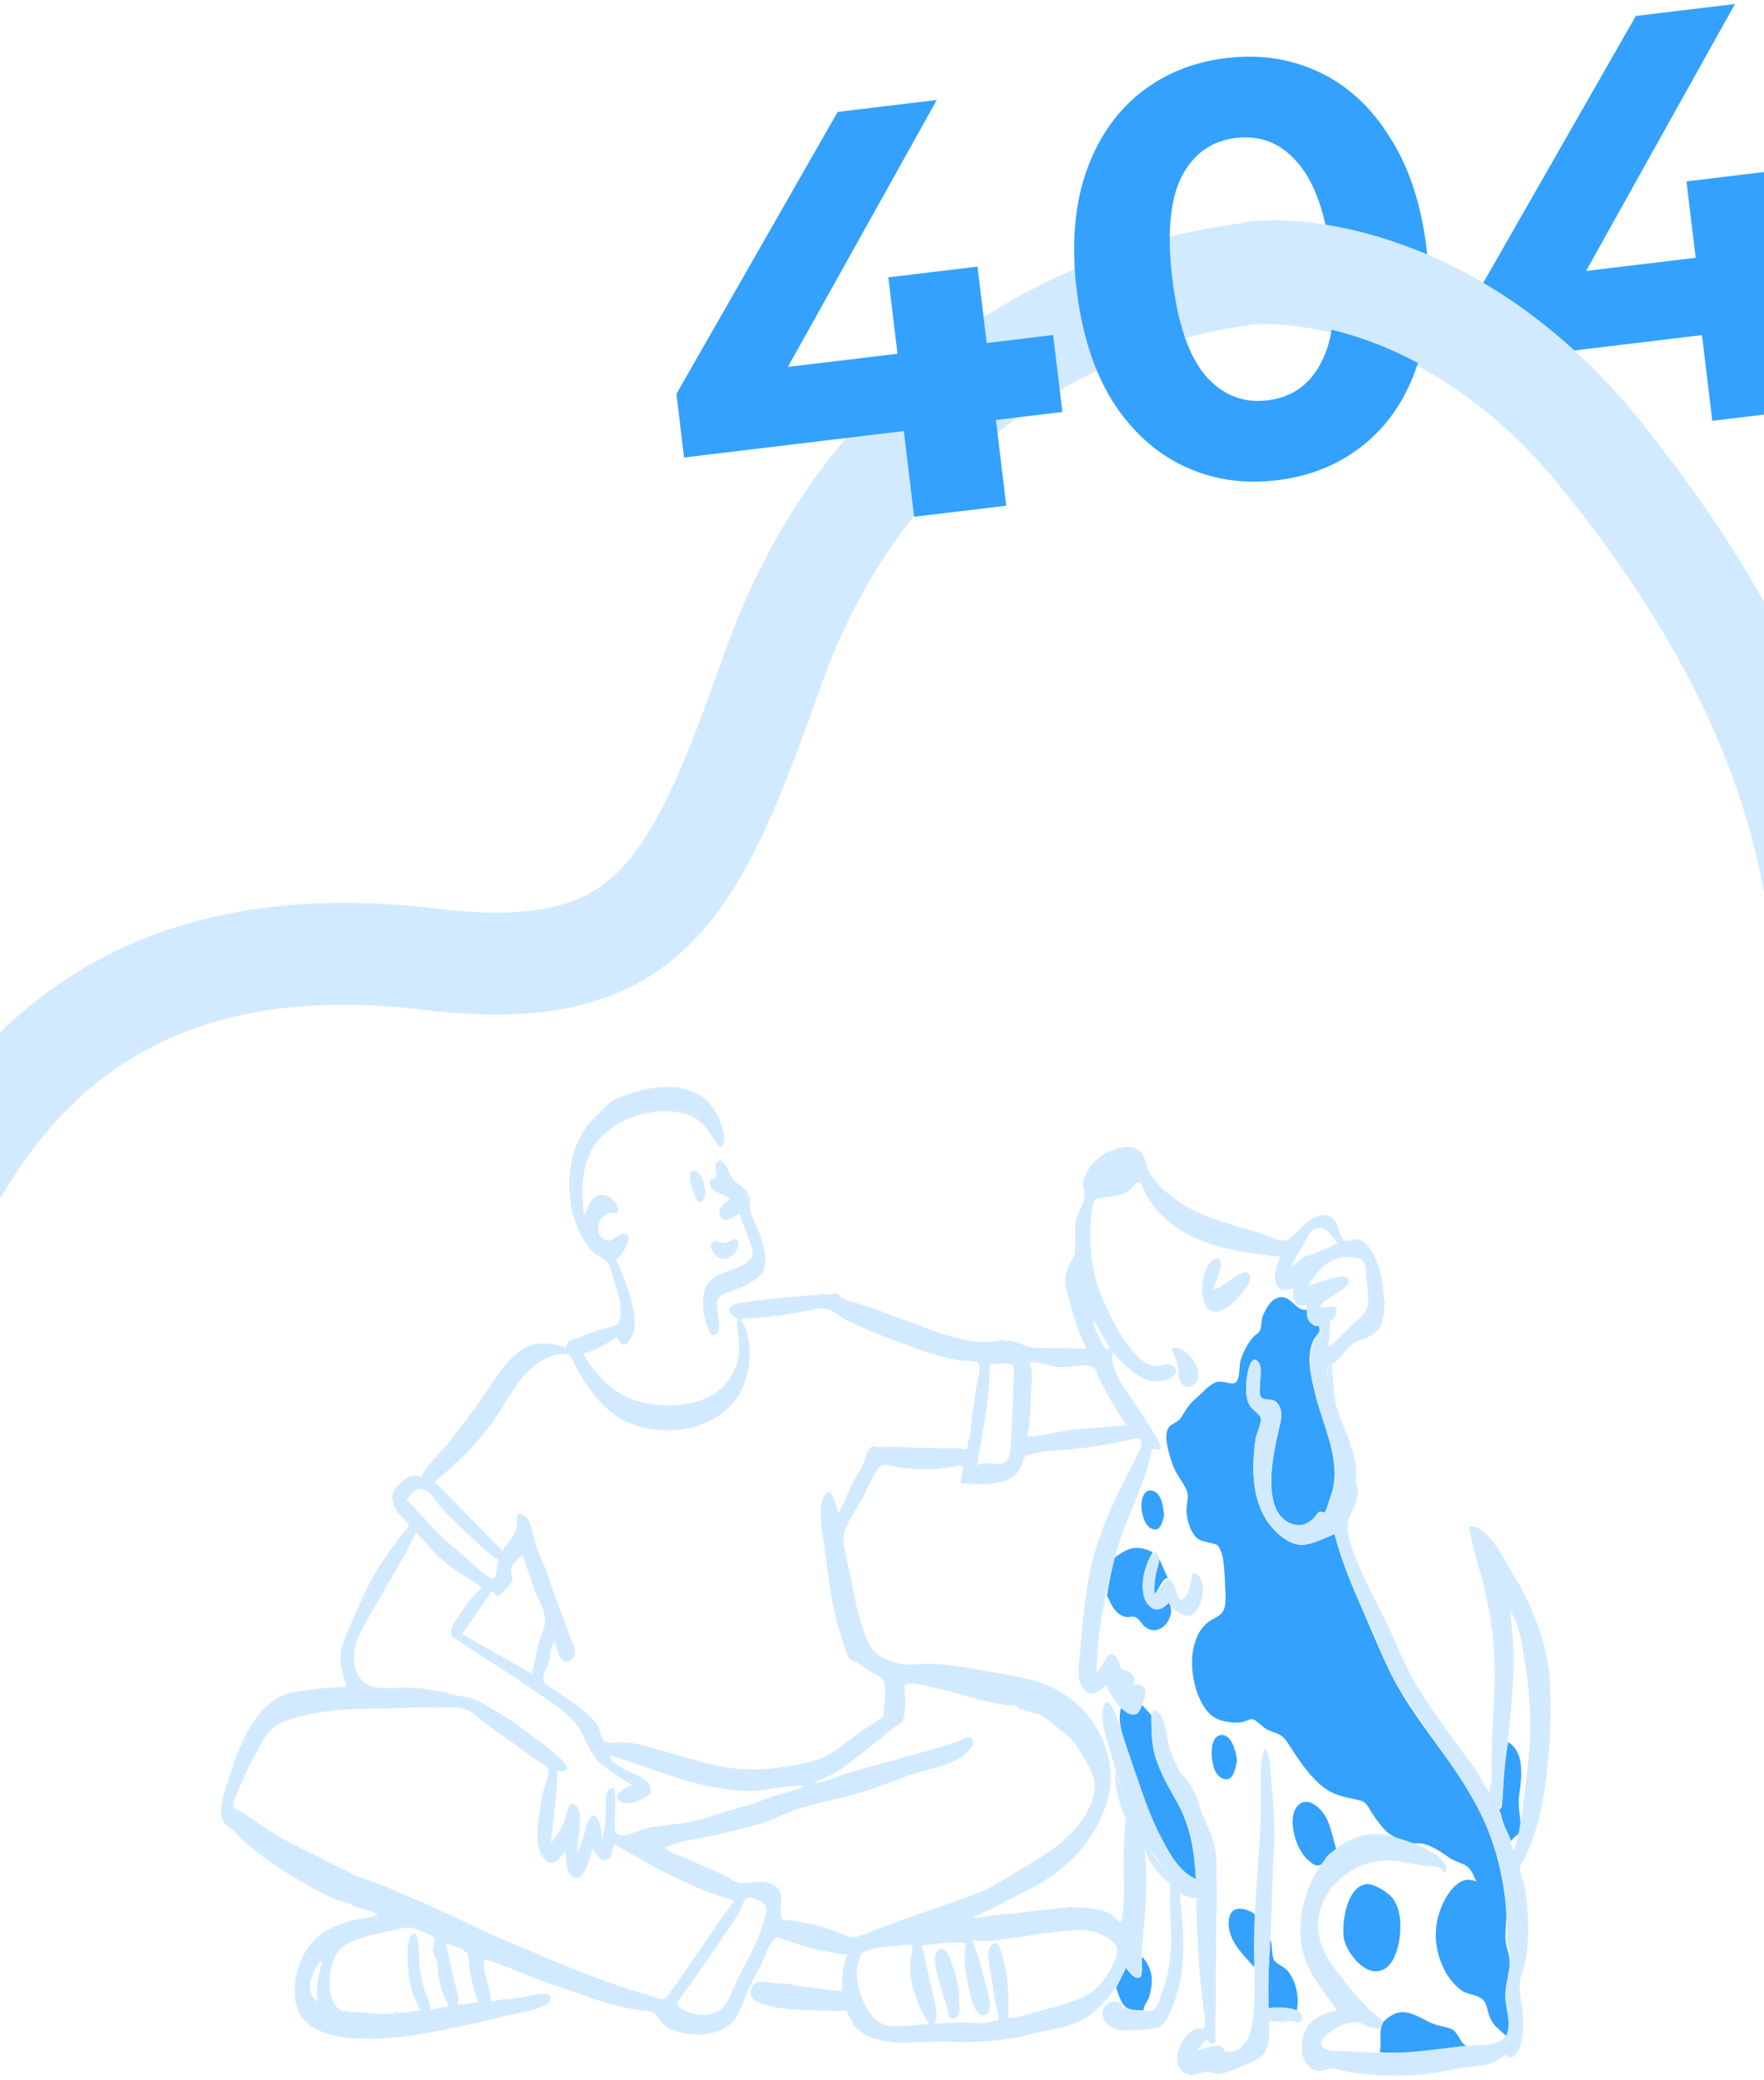 <svg width="375" height="442" viewBox="0 0 375 442" fill="none" xmlns="http://www.w3.org/2000/svg">
<path fill-rule="evenodd" clip-rule="evenodd" d="M277.798 278.313C277.878 279.862 277.993 280.478 279.092 281.477C279.458 281.81 279.757 281.79 279.985 281.775C280.293 281.755 280.473 281.743 280.52 282.622C280.55 283.176 280.199 283.557 279.847 283.94C279.638 284.167 279.428 284.395 279.296 284.66C277.586 288.095 278.671 292.499 279.53 295.986L279.531 295.987C279.56 296.105 279.589 296.223 279.617 296.339C280.051 298.103 280.637 299.905 281.231 301.727C283.053 307.319 284.939 313.108 282.651 318.608C282.553 318.845 282.46 319.171 282.361 319.523C282.151 320.264 281.91 321.119 281.509 321.5C280.73 321.089 280.161 321.269 279.803 322.04C279.587 322.282 279.372 322.524 279.157 322.765C277.794 324.026 276.343 324.494 274.534 323.824C270.886 322.474 270.282 318.237 270.263 314.902C270.242 311.225 271.025 307.375 271.862 303.794C271.895 303.652 271.93 303.509 271.964 303.364C272.355 301.743 272.791 299.934 271.731 298.441C271.069 297.508 270.312 297.461 269.58 297.414C269.104 297.384 268.639 297.354 268.216 297.084C267.649 296.722 267.768 295.219 267.895 293.622C268.024 292.001 268.161 290.282 267.593 289.565C265.625 287.081 264.939 293.159 264.908 294.4C264.874 295.76 264.947 297.346 265.588 298.579C265.819 299.022 266.287 299.441 266.755 299.858C267.308 300.352 267.859 300.844 268.011 301.374C268.183 301.969 267.754 303.182 267.384 304.227C267.186 304.787 267.005 305.299 266.943 305.641C266.669 307.152 266.573 308.695 266.495 310.226C266.229 315.398 267.04 320.842 270.601 324.855C272.161 326.616 274.807 328.614 277.282 328.294C278.904 328.084 280.531 327.38 282.096 326.703C282.639 326.468 283.175 326.236 283.7 326.03C285.071 331.294 287.129 336.392 289.322 341.363C290.015 342.935 290.694 344.521 291.372 346.107L291.372 346.108C292.56 348.884 293.748 351.663 295.023 354.379C297.748 360.19 301.57 365.445 305.378 370.679C307.466 373.549 309.549 376.413 311.445 379.36C316.612 387.391 319.51 396.608 320.205 406.089C320.272 407.002 320.203 408.052 320.133 409.117C320.031 410.668 319.927 412.253 320.237 413.496C320.325 413.849 320.411 414.167 320.491 414.463C320.857 415.81 321.098 416.7 320.835 418.458C320.742 419.086 320.624 419.702 320.508 420.312C320.183 422.014 319.867 423.675 320.085 425.46C320.145 425.95 320.245 426.496 320.35 427.07V427.07C320.705 429.01 321.117 431.268 320.253 432.805C319.84 432.365 319.428 431.997 319.031 431.642C318.134 430.841 317.315 430.11 316.75 428.785C316.495 428.188 316.349 427.623 316.215 427.103C315.913 425.933 315.669 424.988 314.369 424.398C313.77 424.126 313.234 423.977 312.724 423.836L312.724 423.836C311.868 423.599 311.085 423.382 310.198 422.635C308.478 421.187 307.306 419.416 306.459 417.342C305.013 413.803 304.804 409.966 306.026 406.332C307.007 403.418 309.87 397.962 313.885 399.915C313.765 399.668 313.652 399.417 313.541 399.167C313.098 398.175 312.662 397.198 311.754 396.563C311.277 396.229 310.687 396.004 310.079 395.772H310.079C309.424 395.522 308.749 395.265 308.175 394.856C306.939 393.975 305.538 393.035 304.158 392.391C303.736 392.194 303.333 392.074 302.911 391.949L302.903 391.947L302.821 391.922L302.747 391.9L302.697 391.885C302.652 391.872 302.606 391.858 302.561 391.844C302.037 391.682 301.142 391.739 300.748 391.765C300.642 391.772 300.572 391.776 300.555 391.774C298.184 391.415 295.539 390.274 294.091 388.554C293.001 387.259 292.038 386.05 291.206 384.569C290.241 382.851 289.807 382.76 288.248 382.435C288.062 382.396 287.859 382.354 287.638 382.305C284.626 381.642 282.715 381.19 280.306 378.955C277.706 376.543 275.784 373.554 273.881 370.593L273.723 370.348C272.754 368.841 271.885 368.53 270.51 368.04H270.509C270.259 367.951 269.992 367.855 269.704 367.746C269.206 367.556 268.62 367.063 268.036 366.572H268.035C267.347 365.994 266.662 365.418 266.127 365.344C265.97 365.322 265.485 365.501 265.003 365.678C264.611 365.823 264.221 365.967 264.014 366C263.188 366.134 262.471 366.11 261.644 366.023C259.745 365.824 258.067 365.321 256.79 363.836C252.859 359.261 251.66 348.476 257.043 344.584C257.367 344.35 257.732 344.155 258.098 343.96C258.89 343.538 259.688 343.112 260.102 342.27C260.678 341.096 260.558 339.061 260.469 337.551C260.451 337.243 260.434 336.957 260.424 336.704C260.361 335.004 260.281 333.153 260.027 331.477C259.91 330.706 259.823 330.382 259.509 329.611C258.987 328.33 258.774 328.277 257.964 328.078C257.807 328.04 257.627 327.995 257.418 327.936C257.032 327.825 256.691 327.747 256.382 327.677C255.224 327.412 254.52 327.251 253.633 325.878C252.737 324.491 252.318 322.743 252.237 321.102C252.208 320.516 252.291 319.948 252.372 319.391C252.504 318.493 252.63 317.627 252.275 316.771C251.903 315.878 251.391 315.08 250.877 314.277C250.223 313.257 249.564 312.229 249.18 310.987C249.135 310.842 249.084 310.682 249.03 310.511C248.387 308.483 247.223 304.81 248.58 303.219C248.869 302.88 249.257 302.668 249.656 302.45C250.167 302.17 250.698 301.879 251.065 301.298C251.24 301.021 251.4 300.763 251.55 300.52C252.375 299.183 252.925 298.294 254.355 297.092C254.749 296.762 255.137 296.381 255.532 295.994C256.389 295.152 257.275 294.282 258.305 293.843C259.149 293.484 259.966 293.66 260.735 293.825C261.313 293.95 261.865 294.068 262.38 293.949C263.283 293.74 263.399 292.228 263.504 290.863C263.551 290.25 263.595 289.667 263.708 289.244C264.197 287.401 265.248 285.48 266.519 284.042C266.69 283.848 266.878 283.718 267.063 283.589C267.338 283.398 267.607 283.212 267.804 282.83C268.048 282.36 268.107 281.78 268.166 281.198C268.215 280.709 268.265 280.218 268.424 279.788C268.841 278.658 269.853 276.712 270.985 276.093C272.843 275.075 273.97 276.104 275.048 277.087C275.888 277.852 276.697 278.59 277.798 278.313ZM320.593 370.243C324.248 372.337 323.449 378.006 322.965 381.437C322.949 381.556 322.932 381.672 322.917 381.785C322.745 383.015 322.894 384.258 323.04 385.478C323.146 386.36 323.25 387.231 323.231 388.077C323.199 389.488 322.733 389.843 322.203 390.245C321.879 390.492 321.531 390.757 321.244 391.293C321.031 390.737 320.761 390.145 320.484 389.537C319.906 388.271 319.297 386.936 319.112 385.722L318.677 384.586C319.045 384.438 319.241 384.181 319.264 383.815C319.381 383.157 319.408 382.489 319.435 381.819V381.818C319.444 381.602 319.453 381.386 319.465 381.17C319.665 377.503 319.942 373.859 320.593 370.243ZM247.365 322.554V322.554V322.553L247.366 322.551C247.394 322.453 247.422 322.356 247.45 322.262C247.39 320.762 247.052 317.663 245.355 316.948C243.221 316.048 242.592 318.553 242.649 320.227C242.693 321.562 243.258 324.005 244.574 324.748C246.427 325.791 246.924 324.074 247.365 322.554ZM244.757 365.465V365.465C244.796 368.202 244.836 370.909 245.671 373.555C246.654 376.666 248.3 379.665 249.93 382.478C253.099 387.947 253.854 393.104 254.236 399.358C248.277 396.688 245.027 387.566 243.061 381.859C242.784 381.053 242.503 380.247 242.223 379.441L242.222 379.44V379.44C241.451 377.223 240.679 375.004 239.959 372.775C239.821 372.349 239.668 371.904 239.511 371.445V371.444C238.561 368.678 237.439 365.411 238.406 362.702C238.477 362.755 238.547 362.807 238.616 362.857L238.621 362.861C240.634 364.345 241.549 365.02 242.75 362.316C243.225 362.837 243.7 363.358 244.176 363.879L244.741 364.498C244.747 364.82 244.752 365.142 244.757 365.463V365.463V365.464V365.464V365.464V365.465V365.465ZM236.143 334.603C235.819 336.089 235.563 337.578 235.322 339.079C235.396 339.233 235.469 339.39 235.542 339.547H235.543C236.351 341.276 237.231 343.158 239.278 343.624C239.606 343.698 239.914 343.658 240.218 343.619C240.59 343.57 240.956 343.523 241.346 343.684C241.87 343.899 242.25 344.384 242.622 344.861C242.867 345.174 243.109 345.483 243.387 345.71C246.634 348.362 250.266 343.395 248.494 340.607C246.348 342.899 243.934 342.145 243.159 339.029C242.42 336.063 243.505 332.362 245.07 329.856C242.182 328.552 240.416 328.639 237.85 330.393C237.768 330.449 237.694 330.499 237.626 330.544L237.625 330.545C237.313 330.755 237.143 330.869 237.031 331.025C236.895 331.211 236.842 331.457 236.724 331.995V331.996L236.723 331.997C236.708 332.07 236.69 332.149 236.671 332.233C236.6 332.557 236.527 332.882 236.454 333.206V333.206V333.207C236.35 333.672 236.245 334.137 236.143 334.603ZM283.459 393.387L283.459 393.387C283.038 393.7 282.617 394.014 282.248 394.385C282.097 394.537 281.853 394.903 281.607 395.271C281.307 395.721 281.004 396.175 280.863 396.253C279.832 396.823 278.931 396.091 277.924 395.172C275.942 393.361 274.704 389.519 274.797 386.861C274.906 383.758 277.1 381.628 279.882 383.841C282.119 385.62 282.766 388.125 283.421 390.659C283.618 391.42 283.815 392.184 284.056 392.932C283.861 393.087 283.66 393.237 283.459 393.387ZM269.705 426.774C271.948 426.487 273.422 426.836 275.628 427.38C276.282 424.663 275.596 421.129 273.793 418.928C273.391 418.437 272.789 418.056 272.224 417.698C271.606 417.306 271.031 416.942 270.807 416.492C270.525 415.924 270.463 415.096 270.399 414.257C270.342 413.499 270.283 412.731 270.062 412.134C269.69 417.057 269.479 421.85 269.705 426.774ZM237.275 422.424C237.981 421.013 238.689 419.603 239.396 418.192C239.856 418.922 241.207 420.829 242.323 420.219C242.834 419.94 242.784 418.726 242.737 417.609C242.707 416.889 242.679 416.209 242.803 415.846C244.304 417.519 245.048 419.491 244.832 421.728C244.754 422.524 244.511 423.641 244.276 424.406C244.186 424.698 243.973 425.078 243.754 425.469C243.342 426.202 242.91 426.973 243.234 427.267C242.97 427.251 242.697 427.244 242.421 427.237H242.421C241.236 427.207 239.999 427.175 239.181 426.441C238.344 425.689 237.739 423.842 237.362 422.691C237.332 422.597 237.302 422.508 237.275 422.424ZM266.669 412.752C266.829 410.741 266.796 408.8 266.727 406.782C264.34 405.172 261.276 404.858 261.187 408.556C261.103 412.02 263.55 414.689 265.763 417.103L265.764 417.104L265.764 417.105L265.766 417.106C266.051 417.417 266.333 417.724 266.605 418.028C266.826 417.082 266.763 416.006 266.701 414.939C266.657 414.19 266.614 413.445 266.669 412.752ZM262.971 374.291C262.917 374.496 262.866 374.723 262.811 374.963C262.44 376.593 261.944 378.772 259.894 377.965C258.038 377.234 257.59 374.285 257.586 372.641C257.583 371.291 257.805 368.812 259.693 368.731C262.01 368.632 262.838 372.732 262.971 374.291ZM246.303 337.528C246.899 336.473 247.605 335.223 248.272 335.384C247.96 334.688 247.647 333.992 247.334 333.296C247.021 332.6 246.708 331.904 246.395 331.208C246.304 331.668 246.204 332.129 246.104 332.593C245.662 334.638 245.212 336.723 245.467 338.805C245.699 338.597 245.985 338.09 246.303 337.528ZM294.175 429.592C297.492 426.454 299.702 427.598 303.314 429.468C303.489 429.559 303.668 429.651 303.85 429.745C304.746 430.206 305.609 430.408 306.471 430.609C307.144 430.766 307.815 430.924 308.502 431.203C309.286 431.522 309.778 432.347 310.244 433.127C310.702 433.896 311.135 434.622 311.795 434.778C310.179 434.948 308.569 435.168 306.961 435.387H306.96C302.43 436.006 297.913 436.623 293.305 436.118C293.521 435.237 293.496 434.348 293.47 433.465C293.432 432.141 293.395 430.833 294.175 429.592ZM292.649 418.954C296.651 418.747 297.716 412.586 297.688 409.508C297.776 407.275 297.189 404.398 295.471 402.802C294.386 401.793 291.875 400.206 290.369 400.442C286.278 401.084 285.245 408.547 285.642 411.667C286.003 414.514 289.433 419.12 292.649 418.954Z" fill="#33A1FD"/>
<path fill-rule="evenodd" clip-rule="evenodd" d="M232.637 280.69C231.938 281.004 233.272 283.353 233.48 283.784C234.022 284.909 234.683 287.234 235.966 286.594C234.856 284.626 233.747 282.658 232.637 280.69ZM68.449 416.99C67.514 416.575 66.263 420.143 66.096 420.868C65.631 422.888 66.02 424.244 67.637 425.55C66.968 422.664 67.769 419.789 68.449 416.99ZM284.356 264.197C283.193 262.687 281.512 259.884 279.162 261.368C278.234 261.954 277.52 263.834 276.947 264.752C276.049 266.193 275.179 267.581 274.494 269.133C275.656 268.656 276.341 267.617 277.38 267.049C278.09 266.661 278.738 266.624 279.421 266.341C280.933 265.717 283.004 265.105 284.356 264.197ZM94.707 412.967C95.336 415.431 95.918 417.887 96.405 420.382C96.735 422.07 97.841 424.455 97.264 426.107C98.76 425.906 100.256 425.705 101.752 425.504C100.642 422.979 100.058 420.284 99.728 417.556C99.527 415.886 99.785 415.41 98.527 414.481C97.553 413.761 95.838 413.415 94.707 412.967ZM86.433 318.683C89.309 321.562 91.825 324.844 94.881 327.526C96.469 328.92 98.097 330.275 99.728 331.619C101.11 332.759 103.308 335.272 105.106 335.621C105.329 334.703 105.855 333.198 105.714 332.257C106.239 331.714 106.076 331.317 105.225 331.067C104.704 330.666 104.19 330.26 103.68 329.846C101.681 328.177 99.789 326.364 97.894 324.579C96.011 322.805 94.269 320.948 92.634 318.944C91.772 317.888 91.269 316.829 89.856 316.519C88.178 316.151 87.619 317.459 86.433 318.683ZM143.917 425.581C143.836 427.146 147.683 428.104 148.852 428.198C152.011 428.452 154.063 427.066 155.151 424.333C157.414 418.646 161.039 413.635 162.555 407.654C163.004 405.88 163.394 405.072 161.791 404.168C161.134 403.798 159.421 402.97 158.706 403.442C158.026 403.892 157.468 405.914 157.031 406.648C156.336 407.816 155.546 408.926 154.791 410.055C151.262 415.338 147.706 420.483 143.917 425.581ZM98.258 347.255L113.029 355.701C113.645 353.574 113.928 351.357 114.505 349.214C114.916 347.691 115.974 345.539 115.907 344.202C115.807 342.205 114.261 339.555 113.587 337.651C112.747 335.28 111.906 332.908 111.066 330.536C109.929 331.624 108.619 332.384 108.605 333.801C108.597 334.612 109.137 335.117 108.824 336.035C108.604 336.679 107.669 337.534 107.218 338.013C105.899 339.412 105.94 339.482 104.555 338.174C102.456 341.201 100.356 344.228 98.258 347.255ZM114.508 386.856C114.72 384.821 114.991 382.87 115.449 380.873C115.73 379.647 116.919 377.128 116.528 375.972C116.24 375.123 114.533 374.385 113.868 373.923C111.943 372.586 110.064 371.179 108.16 369.815C106.489 368.619 104.794 367.452 103.155 366.212C101.637 365.065 100.491 363.638 98.654 363.146C97.047 362.715 95.007 362.996 93.343 362.941C91.109 362.867 88.84 362.842 86.608 362.951C79.118 363.318 70.727 362.794 63.52 364.883C60.115 365.87 57.919 366.452 56.015 369.678C53.813 373.409 51.932 377.285 50.331 381.316C50.097 381.904 49.568 382.753 49.588 383.396C49.627 384.624 50.066 384.341 51.244 385.041C52.516 385.798 53.763 386.696 54.979 387.548C57.063 389.009 59.651 390.534 61.813 391.673C64.415 393.044 67.036 394.273 69.682 395.653C71.359 396.528 73.095 397.243 74.74 398.204C76.525 399.248 78.525 399.545 80.45 400.36C86.41 402.884 92.179 405.216 98.029 408.096C103.738 410.906 109.513 413.281 115.355 415.76C122.905 418.964 130.38 421.927 138.254 424.143C138.831 424.305 140.043 424.877 140.612 424.851C141.83 424.795 142.105 423.905 142.837 422.903C144.274 420.933 145.658 418.925 147.033 416.911C150.015 412.543 152.93 408.126 156.14 403.919C147.044 401.381 138.609 396.698 130.613 391.892C130.272 392.849 130.001 394.968 128.91 395.288C127.56 395.684 126.58 393.815 125.975 392.955C125.403 394.38 124.423 399.188 122.591 399.083C120.06 398.938 120.507 394.953 120.191 393.372C118.796 395.227 117.178 397.36 115.282 394.508C113.968 392.53 114.114 389.06 114.508 386.856ZM219.905 364.134C218.732 363.768 217.566 363.442 216.419 363.031C216.118 362.391 215.617 362.197 214.917 362.449C214.343 362.5 213.785 362.43 213.243 362.236C210.847 361.826 208.193 361.295 205.903 360.604C203.864 359.988 201.941 359.445 199.869 358.982C198.639 358.708 193.158 357.157 192.348 358.07C192.099 358.351 192.528 361.754 192.468 362.361C192.36 363.44 192.307 365.216 191.624 366.114C191.362 366.458 190.364 366.84 190.003 367.108C188.831 367.98 187.748 369.063 186.582 369.966C184.037 371.939 181.558 373.987 178.961 375.895C177.125 377.243 175.024 377.911 172.985 378.891C174.436 379.15 177.274 377.754 178.739 377.321C180.635 376.76 182.496 376.137 184.436 375.623C188.413 374.57 192.487 373.382 196.529 372.26C199.011 371.572 201.634 370.854 204.04 369.943C205.107 369.538 205.945 368.598 206.651 369.555C207.213 370.319 206.532 371.324 206.1 371.891C203.577 375.193 196.724 375.996 193.056 377.366C188.917 378.912 184.833 380.54 180.571 381.626C175.593 382.894 170.19 383.865 165.552 386.092C161.704 387.94 157.344 388.656 153.253 389.74C149.411 390.759 144.854 390.963 141.223 392.692C142.791 393.93 145.112 394.577 146.941 395.41C149.179 396.429 151.44 397.359 153.654 398.44C154.596 398.9 155.582 399.583 156.535 399.965C157.746 400.451 157.59 400.195 158.84 400.096C160.786 399.943 163.411 399.593 164.991 401.01C166.898 402.719 165.69 404.59 165.97 406.681C166.162 408.114 166.259 407.884 167.851 408.103C169.316 408.304 170.779 408.539 172.224 408.852C174.008 409.239 175.834 409.888 177.571 410.447C180.266 411.314 180.558 412.335 183.367 411.215C191.365 408.027 199.638 405.407 207.687 402.391C211.395 401.001 215.118 398.321 218.608 396.308C223.086 393.725 227.135 390.93 230.166 386.629C231.548 384.669 232.989 381.358 232.699 378.924C232.439 376.748 230.829 374.329 229.791 372.457C228.465 370.068 227.298 369.141 225.27 367.553C223.861 366.45 221.682 364.12 219.905 364.134ZM130.828 382.629C130.952 383.83 130.25 388.783 130.946 389.545C132.135 390.847 135.052 389.327 136.181 388.939C139.848 387.678 144.11 387.954 147.843 386.956C151.465 385.988 155.008 384.733 158.651 383.747C160.605 383.217 162.459 382.388 164.381 381.757C166.521 381.056 168.909 380.671 170.893 379.615C170.647 379.005 162.062 380.473 161.087 380.552C157.698 380.828 154.507 380.305 151.167 379.691C143.799 378.336 136.858 375.122 129.585 373.038C129.926 376.392 139.365 377.06 138.24 380.952C137.926 382.037 133.704 383.81 132.308 383.129C129.471 381.746 132.941 379.799 134.355 379.314C132.203 378.08 130.143 376.741 128.178 375.22C126.074 373.592 125.169 371.308 124.042 368.951C121.685 364.023 116.108 361.156 111.776 358.088C107.092 354.771 102.104 351.951 97.422 348.642C96.587 348.051 96.196 348.322 95.903 347.243C95.589 346.088 96.743 344.62 97.303 343.739C98.775 341.423 100.489 339.23 102.434 337.291C99.926 335.585 97.217 334.176 94.866 332.244C92.482 330.286 90.509 327.895 88.406 325.653C85.047 332.963 80.339 339.743 76.641 346.912C75.181 349.743 74.409 354.026 76.63 356.769C78.967 359.657 83.326 358.533 86.625 358.686C90.107 358.848 93.284 359.242 96.719 360.23C98.272 360.677 99.687 360.545 101.18 361.263C102.932 362.104 104.654 363.185 106.321 364.182C109.598 366.144 112.659 368.599 115.754 370.837C117.023 371.755 123.906 377.197 118.462 376.357C118.462 381.449 117.57 386.664 117.101 391.732C118.392 390.19 119.313 388.624 120.094 386.771C120.559 385.669 120.565 382.857 122.113 383.524C124.442 384.526 122.628 391.893 122.628 393.886C123.205 392.771 123.609 391.57 124.024 390.389C124.339 389.494 124.733 386.955 125.389 386.355C127.588 384.346 127.896 389.826 127.896 390.969C128.608 388.949 128.739 386.793 128.81 384.658C128.838 383.816 128.63 382.506 128.843 381.691C129.197 380.334 129.155 380.422 130.577 379.848C130.661 380.775 130.745 381.702 130.828 382.629ZM198.74 425.603C198.914 427.326 199.581 428.573 198.448 430.123C200.638 429.966 202.793 429.774 204.987 429.83C206.748 429.874 209.381 430.277 211.024 429.523C211.694 429.216 211.921 429.744 212.266 429.157C212.592 428.6 211.825 426.748 211.732 426.289C211.29 424.085 211.074 421.824 210.671 419.607C210.395 418.082 209.584 415.084 210.604 413.644C212.104 411.525 212.765 414.51 213.156 415.836C214.444 420.203 214.369 424.351 214.369 428.838C216.309 428.838 218.857 427.991 220.727 427.48C223.307 426.775 226.062 426.051 228.561 425.13C230.919 424.263 232.995 422.996 234.486 420.958C235.601 419.433 238.073 415.671 237.459 413.985C236.706 411.918 233.116 410.496 231.199 410.269C228.711 409.974 226.162 410.473 223.616 410.683C220.891 410.908 218.248 411.515 215.552 411.807C212.934 412.09 209.42 412.964 206.876 412.309C206.81 413.355 207.685 414.762 207.99 415.827C208.389 417.224 208.746 418.633 209.07 420.049C209.418 421.564 211.567 427.013 209.612 428.102C207.317 429.38 206.222 423.905 205.936 422.571C205.254 419.389 204.669 416.209 205.382 413.01C202.453 412.482 198.92 413.266 195.899 413.474C197.024 417.439 197.75 421.591 198.74 425.603ZM72.567 427.327C73.586 427.78 74.986 427.537 76.093 427.624C77.823 427.76 79.571 428.073 81.313 428.017C83.971 427.932 86.757 427.596 89.418 427.292C87.9 424.555 86.98 421.964 86.79 418.828C86.722 417.701 86.124 410.714 88.203 411.013C89.206 411.157 88.993 417.123 89.188 418.222C89.471 419.817 89.836 421.449 90.28 423.01C90.603 424.143 91.7 425.838 91.418 427.063C92.76 426.845 94.101 426.628 95.442 426.411C94.4 424.331 93.638 422.468 93.247 420.148C93.058 419.029 93.179 417.636 92.813 416.573C92.582 415.903 92.056 415.273 91.986 414.711C91.904 414.062 92.615 412.469 92.352 411.894C92.094 411.327 90.297 410.804 89.667 410.492C87.932 409.632 86.915 409.414 84.97 409.909C81.218 410.862 75.308 411.538 72.51 414.11C69.738 416.658 68.729 425.251 72.567 427.327ZM236.408 303.139C237.447 303.022 238.475 302.95 239.518 302.896C237.993 300.75 236.608 298.507 235.343 296.198C234.724 295.066 234.138 293.917 233.578 292.755C232.935 291.422 232.953 290.552 231.555 290.287C229.62 289.921 227.032 290.653 225.042 290.57C223.504 290.505 220.05 289.058 218.812 289.583C219.941 291.898 219.034 295.5 219.079 297.992C219.123 300.471 218.815 302.867 218.379 305.311C221.018 305.311 224.321 304.4 226.985 303.993C230.086 303.519 233.248 303.494 236.408 303.139ZM194.516 430.372C195.532 430.242 196.499 430.202 197.525 430.202C195.213 426.454 193.467 422.263 193.448 417.797C193.445 417.213 194.148 413.856 193.915 413.577C193.462 413.033 191.583 413.463 191.068 413.514C188.963 413.724 186.622 413.709 184.64 414.467C183.272 414.991 183.257 414.674 182.713 416.284C182.391 417.236 182.16 418.324 182.154 419.325C182.141 421.348 182.786 423.713 183.62 425.534C184.414 427.268 185.669 429.128 187.395 430.059C189.383 431.133 192.184 430.494 194.516 430.372ZM215.536 291.139C215.136 289.646 215.309 289.983 213.979 289.797C213.7 289.759 210.655 289.822 210.48 290C210.279 290.206 210.355 293.246 210.329 293.594C210.239 294.786 210.105 295.976 209.975 297.165C209.448 301.99 208.448 306.662 207.698 311.448C209.551 310.298 212.229 311.866 213.812 310.621C215.063 309.638 214.876 306.49 214.969 305.102C215.281 300.454 215.388 295.794 215.536 291.139ZM282.449 285.503C282.282 285.771 282.115 286.039 281.949 286.306C282.596 286.721 286.384 282.501 287.226 281.747C288.348 280.741 290.123 279.399 290.629 277.929C291.217 276.221 290.639 273.525 290.496 271.758C290.395 270.494 290.611 268.746 289.58 267.863C288.632 267.051 286.296 267.073 285.173 267.246C281.802 267.768 279.775 270.54 278.073 273.181C279.801 272.969 285.891 270.188 286.599 271.692C287.626 273.877 281.23 275.83 280.598 277.747C281.907 278.209 284.795 276.416 283.983 279.4C283.844 279.817 283.602 280.163 283.257 280.437C282.659 280.649 282.518 281.048 282.833 281.634C282.565 282.803 282.62 284.282 282.449 285.503ZM321.244 391.294C321.262 392.002 321.327 392.68 321.906 393.18C323.19 389.113 323.591 385.045 324.123 380.816C324.655 376.585 325.222 372.25 325.306 368.024C325.401 363.287 324.953 358.135 324.187 353.455C323.588 349.797 323.124 345.295 320.943 342.181C322.181 350.25 321.796 357.901 320.961 365.998C320.518 370.298 319.892 374.564 319.605 378.883C319.529 380.023 319.504 381.177 319.405 382.316C319.347 382.987 318.683 384.257 318.677 384.587C318.644 386.415 320.601 389.615 321.244 391.294ZM255.337 385.009C256.367 387.38 257.539 389.714 258.157 392.235C258.809 394.897 258.528 397.376 258.632 400.073C258.806 404.548 258.447 408.996 258.51 413.477C258.563 417.297 258.417 421.02 258.455 424.799C258.479 427.19 258.348 429.571 258.356 431.961C258.356 431.953 258.451 434.105 258.287 434.214C257.549 434.704 256.743 434.008 256.517 433.338L254.33 435.813C255.476 435.525 256.886 434.923 258.064 434.87C258.515 434.704 258.965 434.699 259.412 434.856C259.857 435.125 260.186 435.499 260.4 435.98C263.488 436.637 265.342 433.889 265.896 431.432C267.099 426.1 266.666 420.836 266.578 415.453C266.389 403.759 268.247 392.135 268.072 380.441C268.038 378.177 267.951 375.941 268.291 373.682C268.923 369.486 269.855 373.327 270.004 375.307C270.454 381.258 271.237 387.399 270.806 393.386C270.419 398.781 270.455 404.226 270.186 409.638C269.9 415.389 269.44 421.019 269.705 426.775C271.249 426.577 276.217 426.283 276.735 428.453C277.186 430.345 275.37 429.645 274.427 429.565C272.898 429.435 271.404 429.794 269.733 429.494C269.856 432.04 270.207 435.453 267.932 437.172C266.814 438.017 264.961 438.78 263.653 439.279C262.372 439.768 260.203 440.85 258.868 440.791C257.924 440.749 257.56 440.241 256.524 440.322C254.987 440.443 253.656 441.471 252.026 440.622C248.935 439.011 250.455 434.325 252.406 432.447C252.909 431.963 253.475 431.433 254.15 431.197C254.471 431.085 255.814 431.221 255.968 431.052C256.54 430.432 255.826 426.803 255.75 426.115C255.349 422.502 254.913 418.813 254.748 415.184C254.594 411.772 254.422 408.354 254.304 404.941C254.279 404.198 254.608 402.67 254.297 402.02C253.779 400.941 251.508 400.253 250.523 399.751C251.401 408.352 252.691 417.597 249.512 425.79C248.881 427.416 248.173 429.739 246.573 430.643C245.064 431.497 241.512 431.376 239.705 431.478C237.762 431.586 235.859 431.133 234.788 429.308C233.946 427.872 234.451 426.149 236.181 425.523C237.217 425.148 237.418 425.389 238.326 425.835C238.522 426.155 238.661 426.498 238.74 426.866H239.438C240.383 427.287 244.161 427.759 245.2 427.086C246.404 426.307 246.666 424.201 247.179 422.949C248.132 420.624 248.385 418.736 248.731 416.251C249.273 412.36 248.724 407.849 248.734 403.796C248.737 402.654 248.742 401.512 248.744 400.371C248.746 398.647 248.896 398.657 247.912 397.416C246.43 395.545 244.739 393.634 243.152 391.841C244.012 397.08 243.66 402.596 243.319 407.815C243.127 410.748 242.73 413.734 242.549 416.628C242.494 417.497 243.118 419.894 242.109 420.279C241.084 420.669 239.809 418.85 239.395 418.193C237.137 422.7 234.441 427.047 229.781 429.379C227.385 430.578 224.889 431.119 222.274 431.589C219.852 432.025 217.613 432.82 215.225 433.195C210.281 433.97 205.728 434.08 200.754 433.911C196.061 433.751 191.567 434.618 186.889 433.526C185.063 433.101 183.218 432.319 181.97 430.921C181.289 430.158 180.988 428.958 180.301 428.255C180.146 427.345 179.611 427.064 178.695 427.413C178.12 427.439 177.547 427.42 176.976 427.355C172.284 427.109 167.069 427.384 162.523 426.044C160.797 425.535 158.87 424.697 159.731 422.537C160.484 420.649 162.56 421.223 164.263 421.388C169.209 421.867 174.078 422.741 179.095 423.181C178.934 420.559 179.073 417.885 180.1 415.432C176.62 414.996 173.011 414.337 169.699 413.225C168.677 412.882 167.659 412.525 166.644 412.159C164.972 411.554 165.319 411.397 164.351 412.453C163.134 413.779 162.389 416.545 161.507 418.147C160.515 419.95 159.563 421.732 158.727 423.614C157.935 425.395 157.345 427.781 156.139 429.315C153.487 432.692 147.361 432.984 143.756 431.658C141.99 431.008 141.353 430.906 140.282 429.323C139.11 427.59 138.819 427.488 136.658 427.253C132.758 426.828 129.076 425.849 125.422 424.497C121.561 423.069 117.597 421.955 113.748 420.413C110.144 418.969 106.661 417.517 102.933 416.39C102.49 419.203 104.324 422.374 104.324 425.273C106.493 425.056 108.516 424.866 110.666 424.521C111.433 424.397 116.264 423.314 116.736 423.953C118.701 426.62 109.76 427.874 108.363 428.226C103.885 429.356 99.319 430.406 94.813 431.28C90.213 432.171 85.73 433.059 81.06 433.219C73.16 433.49 62.262 433.034 62.639 422.653C62.787 418.586 64.463 414.172 67.669 411.519C69.664 409.869 72.152 408.961 74.591 408.215C75.492 407.938 80.24 407.293 80.384 406.938C79.046 405.98 76.76 405.73 75.173 404.991C73.66 404.286 72.063 404.024 70.514 403.314C67.419 401.895 64.43 400.16 61.569 398.406C59.293 397.011 56.992 395.47 54.897 393.811C53.232 392.493 51.636 391.226 50.306 389.72C49.609 388.931 48.376 388.233 47.818 387.555C45.859 385.171 47.925 380.427 48.76 377.651C49.978 373.594 51.604 369.278 54.003 365.763C56.208 362.531 58.667 360.354 62.623 359.597C66.275 358.898 69.946 358.677 73.681 358.481C73.053 356.094 72.17 354.409 72.394 351.791C72.606 349.321 73.852 346.868 74.831 344.619C76.65 340.438 78.367 336.346 80.855 332.497C82.222 330.382 83.758 328.374 85.251 326.347C85.492 326.02 86.988 324.525 86.931 324.104C86.874 323.685 85.372 322.411 85.141 322.119C83.596 320.158 82.528 318.046 84.343 315.946C85.288 314.852 88.07 312.642 89.408 314.032C90.856 311.108 93.387 309.113 95.358 306.625C97.816 303.523 100.162 300.373 102.463 297.123C104.753 293.888 106.624 290.412 109.66 287.804C113.043 284.898 116.228 285.149 120.384 286.392C120.621 284.789 120.951 285.002 122.501 284.467C123.675 284.062 124.815 283.581 125.969 283.124C127.195 282.637 128.437 282.361 129.69 281.978C131.361 281.469 131.611 281.635 131.883 279.467C132.211 276.846 131.09 274.075 130.366 271.607C130.01 270.389 129.761 268.873 128.958 268.053C128.232 267.312 126.943 266.975 126.149 266.156C119.301 259.097 119.193 244.025 126.487 237.465C127.905 236.19 129.074 234.474 130.838 233.613C132.776 232.668 135.332 231.903 137.466 231.458C141.864 230.54 146.797 230.831 150.274 233.923C151.989 235.448 153.035 237.872 153.619 240.037C154.178 242.105 154.058 245.601 151.941 242.404C150.606 240.389 149.447 238.333 147.187 237.335C145.168 236.445 142.702 235.964 140.502 236.153C135.317 236.598 131.116 238.12 127.527 241.958C123.559 246.2 123.357 252.974 124.212 258.37C124.966 256.774 125.477 254.247 127.59 253.942C129.351 253.688 132.127 255.937 131.182 257.873C126.893 256.78 125.639 263.265 129.348 263.656C130.47 263.774 131.892 261.775 132.926 262.241C134.86 263.111 132.269 266.109 131.758 267.096C131.486 267.263 131.215 267.43 130.943 267.597C131.211 268.219 131.481 268.839 131.753 269.458C132.084 270.248 132.398 271.039 132.689 271.844C133.396 273.804 134.129 275.825 134.555 277.867C134.987 279.942 135.212 282.367 134.189 284.317C133.064 286.46 132.005 286.197 131.141 284.158C128.879 285.583 126.605 287.103 123.946 287.666C126.734 292.344 130.343 296.365 135.771 297.837C140.37 299.084 146.16 299.038 150.549 296.975C155.104 294.834 157.61 289.83 157.068 284.852C156.892 283.24 155.954 277.64 158.186 281.691C159.41 283.913 159.5 287.516 159.221 289.953C157.886 301.606 146.073 305.966 135.887 303.16C130.661 301.721 126.896 297.869 124.092 293.333C123.438 292.276 122.84 291.185 122.256 290.087C122.022 289.649 121.817 289.037 121.505 288.652C120.284 287.145 121.484 287.985 120.187 287.796C118.181 287.504 115.024 289.041 113.535 290.258C109.493 293.56 107.254 298.843 104.152 303.006C100.849 307.437 96.654 311.38 92.446 314.916C97.206 319.791 101.965 324.666 106.725 329.541C107.708 328.452 109.577 325.965 109.839 324.509C109.992 323.657 109.304 320.849 111.42 322.099C112.849 322.943 113.391 326.554 113.836 328.031C114.525 330.313 115.684 332.461 116.433 334.719C117.823 338.909 119.536 343.062 120.96 347.281C121.539 348.997 123.189 351.126 121.603 352.579C119.192 354.786 118.476 350.44 117.837 348.78C116.948 350.016 117.064 352.02 116.605 353.462C116.326 354.343 115.473 355.713 115.502 356.581C115.55 358.064 116.896 358.506 118.11 359.335C120.368 360.877 122.685 362.383 124.753 364.179C125.616 364.928 126.409 365.686 127.039 366.65C127.589 367.492 127.754 369.389 128.362 369.975C129.157 370.741 132.094 370.207 133.646 370.374C136.236 370.652 138.861 371.574 141.376 372.236C145.827 373.407 150.404 375.093 155.064 375.719C159.641 376.333 163.936 376.028 168.498 375.21C170.99 374.762 173.666 374.228 175.94 373.03C178.559 371.65 180.882 369.442 183.328 367.775C184.423 367.029 185.543 366.323 186.663 365.616C188.159 364.67 187.768 364.875 187.865 363.373C187.978 361.635 188.704 358.315 187.543 356.768C187.058 356.122 185.57 355.65 184.869 355.18C183.851 354.496 182.938 353.702 181.846 353.152C180.655 352.551 180.62 353.027 180.067 351.554C179.564 350.216 179.233 348.815 178.772 347.464C176.662 341.281 176.117 335.002 175.242 328.547C174.836 325.548 173.839 321.468 174.968 318.547C176.538 314.485 177.851 320.166 178.182 321.622C179.681 319.056 180.542 316.201 182.1 313.668C183.009 312.19 183.454 311.435 183.966 309.817C184.173 309.161 184.257 308.617 184.695 308.072C185.622 306.92 185.76 307.577 186.724 307.549C189.758 307.46 192.74 307.538 195.776 307.678C197.454 307.756 199.133 307.797 200.823 307.791C201.646 307.788 202.48 307.747 203.302 307.795C203.746 307.79 204.187 307.823 204.626 307.894C205.532 308.317 205.878 307.952 205.664 306.8C206.453 305.15 206.4 302.517 206.679 300.717C206.96 298.905 207.221 297.089 207.456 295.27C207.581 294.298 208.635 290.629 208.076 289.83C207.522 289.038 204.633 289.216 203.778 289.074C198.095 288.129 192.809 285.788 187.494 283.869C184.877 282.925 182.393 281.649 179.883 280.491C178.577 279.888 177.342 278.645 175.965 278.259C174.227 277.77 171.92 278.551 170.187 278.845C166.887 279.405 163.703 279.895 160.354 280.077C159.171 280.142 156.921 280.474 155.853 279.66C153.709 278.027 156.15 277.072 157.552 276.866C163.751 275.955 169.931 275.431 176.178 275.05C176.471 275.032 177.544 274.814 177.901 274.927C178.714 275.184 178.386 275.482 178.873 275.747C179.776 276.237 180.807 276.599 181.953 276.903C185.224 277.772 188.518 279.229 191.801 280.375C197.707 282.436 204.763 285.722 210.669 285.144C212.127 285.002 213.326 284.82 214.85 284.967C216.635 285.14 217.676 286.056 219.048 286.322C220.885 286.678 223.512 286.411 225.446 286.479C227.29 286.544 229.135 286.63 230.98 286.63C229.36 283.372 228.373 280.314 227.463 276.816C226.966 274.908 226.219 273.175 226.543 271.165C226.696 270.217 227.075 269.326 227.488 268.469C228.112 267.176 228.289 267.447 228.51 266.014C228.815 264.043 228.378 261.965 228.618 259.988C228.863 257.959 230.397 256.151 230.567 254.211C230.658 253.179 230.081 252.337 230.254 251.223C230.408 250.228 230.998 249.184 231.527 248.346C232.761 246.392 234.263 245.285 236.346 244.489C238.022 243.849 240.16 243.263 241.852 244.298C243.579 245.355 243.455 247.482 244.282 249.033C246.061 252.37 250.166 255.351 253.439 257.055C256.445 258.62 259.683 259.609 262.907 260.63C264.868 261.251 266.885 261.694 268.813 262.404C270.201 262.916 272.464 264.155 273.877 263.402C275.109 262.746 276.545 260.743 277.764 259.813C279.191 258.725 281.093 257.663 282.888 258.611C284.684 259.558 284.537 263.05 285.933 263.707C286.42 263.936 287.865 263.266 288.529 263.371C289.6 263.542 290.338 264.205 290.981 265.022C293.38 268.073 294.123 272.913 294.228 276.674C294.28 278.553 294.235 280.89 293.087 282.485C291.749 284.345 289.216 284.391 287.498 285.701C286.124 286.748 285.15 288.46 283.756 289.576C282.897 290.264 282.565 289.736 282.21 290.807C281.978 291.504 282.446 292.865 282.584 293.539C283.438 297.7 285.038 301.538 286.556 305.502C287.271 307.37 287.878 309.238 288.204 311.217C288.418 312.516 288.171 313.652 288.275 314.901C288.348 315.791 288.727 316.559 288.643 317.472C288.467 319.403 287.418 321.11 286.751 322.809C285.99 324.746 287.035 328.101 287.801 330.105C289.637 334.904 292.218 339.753 294.512 344.365C296.765 348.895 298.441 353.719 301.066 358.071C303.616 362.298 306.615 366.436 309.516 370.433C311.13 372.657 312.842 374.772 314.304 377.104C314.624 377.614 316.806 381.843 317.372 381.696C316.678 374.316 317.38 366.641 317.69 359.265C318.078 350.033 316.903 341.67 314.305 332.858C313.698 330.797 313.156 328.689 312.729 326.584C312.43 325.11 311.585 323.898 313.659 324.543C317.091 325.61 320.112 332.09 321.857 334.91C325.766 341.228 329.03 349.652 329.468 357.062C329.898 364.335 329.527 371.294 328.619 378.46C328.17 381.995 327.445 385.936 326.338 389.316C325.768 391.055 325.084 392.857 324.325 394.523C324.005 395.226 323.302 396.021 323.181 396.794C322.988 398.02 323.887 399.674 324.111 400.885C324.846 404.847 325.015 408.952 324.764 412.973C324.63 415.129 324.333 417.058 323.629 419.086C322.732 421.669 323.149 423.643 323.522 426.306C323.922 429.156 324.304 435.635 321.34 437.254C321.131 437.233 320.921 437.211 320.712 437.189C320.182 436.579 319.712 436.615 319.302 437.298C318.535 437.548 317.786 438.192 316.979 438.469C315.106 439.113 313.084 439.152 311.13 439.434C307.306 439.988 303.494 440.965 299.737 441.083C295.288 441.223 290.647 441.048 286.297 440.269C285.398 440.107 284.347 439.681 283.447 439.599C282.227 439.488 281.37 440.3 280.11 440.109C278.158 439.813 276.924 437.747 276.796 436.053C276.389 430.657 279.383 428.183 284.275 427.224C281.114 422.699 277.475 418.986 276.633 413.173C275.805 407.454 277.601 400.836 280.863 396.254C283.993 391.856 289.335 388.915 294.844 390.031C297.401 390.549 309.463 394.11 307.132 398.15C306.614 396.302 303.434 396.66 301.898 396.393C299.349 395.95 296.801 395.282 294.214 395.42C289.128 395.69 284.212 398.699 281.749 403.253C278.91 408.504 280.205 413.744 283.624 418.227C286.749 422.327 289.972 426.633 294.175 429.593C293.362 430.885 293.656 431.29 292.042 431.059C290.934 430.9 289.897 430.036 288.777 429.821C286.455 429.375 282.799 431.278 281.364 433.181C280.516 434.305 280.548 434.861 282.111 435.553C283.265 436.064 285.081 435.8 286.32 435.911C289.403 436.186 292.545 436.278 295.637 436.267C300.99 436.248 305.968 435.389 311.266 434.833C313.613 434.586 316.069 434.871 318.366 434.007C321.478 432.836 320.715 429.4 320.312 426.615C319.913 423.858 320.319 421.719 320.753 418.988C320.94 417.801 321.291 416.432 321.043 415.238C320.748 413.82 320.219 413.192 320.287 411.61C320.527 405.979 319.82 400.05 318.328 394.616C315.087 382.814 307.173 373.499 300.573 363.467C298.708 360.634 296.749 357.949 295.264 354.881C293.859 351.974 292.89 348.899 291.494 345.984C288.417 339.559 285.498 332.941 283.7 326.03C281.662 326.832 279.467 328.012 277.282 328.295C274.807 328.615 272.161 326.616 270.6 324.856C267.04 320.843 266.228 315.399 266.495 310.227C266.573 308.696 266.668 307.153 266.943 305.642C267.121 304.662 268.274 302.289 268.011 301.375C267.73 300.397 266.091 299.548 265.588 298.579C264.947 297.347 264.873 295.76 264.907 294.401C264.939 293.159 265.624 287.082 267.592 289.566C268.72 290.989 267.072 296.355 268.216 297.085C269.245 297.742 270.663 296.939 271.73 298.441C272.883 300.065 272.266 302.066 271.862 303.794C271.026 307.37 270.242 311.23 270.263 314.902C270.282 318.246 270.88 322.473 274.533 323.825C276.379 324.508 277.78 324.038 279.157 322.766C279.472 322.403 279.794 322.046 280.122 321.694C280.423 321.176 280.886 321.112 281.509 321.501C281.97 321.135 282.653 318.604 282.884 318.038C285.714 311.104 281.252 303.143 279.617 296.339C278.617 292.178 277.744 288.004 279.769 283.988C280.097 283.338 281 282.773 280.458 281.84C280.316 281.594 278.952 281.479 278.63 281.194C277.578 280.266 277.797 278.536 277.797 277.297C275.365 278.047 274.665 276.155 274.981 273.836C273.167 274.123 271.907 274.678 271.235 272.579C270.64 270.718 271.539 268.82 272.136 267.085C263.742 266.186 254.677 265.033 247.988 259.241C246.339 257.813 244.968 256.016 243.825 254.153C243.618 253.817 242.646 251.446 242.323 251.322C241.365 250.955 240.561 252.829 239.71 253.293C238.953 253.705 237.877 253.933 237.036 254.184C236.245 254.421 233.456 254.468 232.961 254.879C231.724 255.906 231.822 261.845 231.812 263.224C231.778 267.971 232.838 272.702 234.798 277.025C236.644 281.095 239.468 286.694 243.16 289.358C244.093 290.031 244.933 290.38 246.115 290.325C246.959 290.285 247.797 289.694 248.676 290.001C250.901 290.78 250.105 292.327 248.395 293.058C243.505 295.15 239.383 290.552 236.556 287.34C235.728 291.151 239.567 295.661 241.599 298.77C242.893 300.752 244.173 302.735 245.405 304.757C246.299 306.226 248.057 308.938 244.935 307.803C243.429 315.708 239.295 322.621 237.184 330.303C235.017 338.189 233.128 347.193 233.128 355.405C234.778 354.256 235.61 349.021 237.829 353.028C238.069 353.461 237.994 354.179 238.311 354.557C238.749 355.081 239.275 354.936 239.946 355.309C241.009 355.901 241.695 357.081 240.745 358.104C241.969 357.819 243.252 357.964 243.516 359.412C243.664 360.225 242.473 363.99 241.585 364.298C238.878 365.235 235.876 359.83 235.143 358.111C233.452 359.808 231.503 361.114 229.944 358.368C228.783 356.322 229.457 353.227 229.62 351C229.951 346.513 230.382 342.136 231.029 337.692C232.243 329.36 235.324 321.949 239.109 314.449C240.151 312.385 241.305 310.271 242.236 308.159C243.639 304.972 241.443 305.724 239.296 306.187C235.091 307.094 230.687 307.798 226.437 308.119C224.219 308.286 221.378 308.386 219.247 309.027C217.748 309.478 218.005 309.167 217.403 310.772C217.134 311.49 216.83 312.254 216.355 312.869C213.933 316.007 207.661 315.482 204.197 315.248C204.407 313.925 204.615 312.601 204.832 311.279C202.166 311.905 198.998 312.342 196.252 312.31C194.774 312.293 193.201 312.067 191.726 311.945C190.639 311.854 188.577 311.083 187.554 311.383C186.367 311.731 184.573 316.021 183.895 317.404C182.621 320.002 180.344 322.889 179.54 325.624C178.828 328.049 180.282 332.233 180.739 334.647C181.399 338.136 182.001 341.632 183.107 345.015C183.909 347.469 184.834 350.85 187.297 352.074C189.751 353.293 191.514 353.979 194.17 353.731C198.847 353.294 203.823 354.012 208.441 354.921C213.196 355.857 217.55 356.279 222.065 357.947C232.306 361.732 238.827 373.392 234.966 384.074C232.745 390.217 229.087 394.783 223.72 398.584C220.985 400.521 217.754 402.092 214.756 403.584C213.38 404.27 212.026 405.101 210.623 405.71C209.598 406.155 207.836 407.179 206.722 407.291C207.959 407.879 209.053 407.329 210.339 407.146C212.159 406.887 214.017 406.832 215.844 406.606C218.687 406.254 221.488 405.988 224.332 405.636C226.76 405.334 229.499 405.227 231.912 405.574C233.077 405.742 234.831 406.073 235.869 406.634C236.685 407.076 237.434 408.093 238.311 408.597C239.277 404.632 238.825 399.745 238.87 395.671C238.907 392.345 239.056 389.092 239.369 385.782C239.719 382.08 237.454 377.869 236.618 374.243C235.835 370.849 233.75 366.548 234.518 363.005C235.485 358.54 238.019 366.562 238.367 367.709C239.457 371.298 240.723 374.801 241.932 378.347C243.369 382.565 244.817 386.653 246.911 390.606C248.653 393.896 250.655 397.754 254.236 399.359C253.941 394.521 253.612 390.042 251.601 385.582C249.694 381.353 246.786 377.591 245.515 373.059C244.883 370.807 244.79 368.504 244.759 366.178C244.738 364.613 244.81 362.509 246.488 364.197C247.819 365.535 248.078 369.803 248.66 371.604C248.941 372.471 249.33 373.267 249.64 374.11C249.779 374.49 250.719 376.34 250.719 376.589C251.689 379.513 253.831 382.318 255.337 385.009Z" fill="#D2EAFF"/>
<path fill-rule="evenodd" clip-rule="evenodd" d="M152.552 278.396C152.644 279.529 153.301 282.465 152.46 283.361C151.345 284.551 150.816 283.021 150.334 281.815C149.326 279.294 148.825 274.413 150.817 272.313C152.896 270.12 157.005 270.061 159.224 267.876C160.115 266.999 160.03 267.182 159.952 265.81C159.908 265.035 159.407 264.006 159.165 263.31C158.535 261.501 157.845 259.714 157.186 257.915C156.035 258.44 154.379 260.058 153.245 258.702C152.198 257.448 153.941 255.393 155.155 255.026C154.521 253.64 151.535 253.897 150.966 251.861C150.471 250.092 151.892 250.795 152.202 250.098C152.568 249.278 151.819 248.169 152.204 247.414C153.542 244.79 155.023 249.614 155.689 250.475C156.928 252.076 159.086 252.426 159.276 254.848C159.394 256.34 159.281 257.033 159.896 258.498C160.461 259.846 161.134 261.139 161.608 262.526C162.322 264.617 163.424 268.421 162.028 270.445C160.851 272.153 157.992 273.454 156.133 274.184C155.202 274.55 153.912 274.772 153.159 275.484C152.176 276.413 152.482 276.983 152.552 278.396Z" fill="#D2EAFF"/>
<path fill-rule="evenodd" clip-rule="evenodd" d="M249.13 341.609C248.918 341.275 248.706 340.941 248.494 340.607C247.023 342.178 245.394 342.824 243.907 340.828C242.376 338.773 242.951 335.692 243.546 333.448C243.853 332.293 245.402 327.74 246.395 331.209C246.613 331.974 245.881 333.679 245.749 334.428C245.488 335.898 245.283 337.309 245.466 338.806C247.191 337.262 248.035 333.349 249.786 337.412C250.42 338.886 250.49 341.313 252.18 339.074C253.082 337.879 253.14 335.673 253.562 334.264C256.442 334.953 255.917 339.212 254.956 341.288C253.425 344.592 251.342 343.528 249.13 341.609Z" fill="#D2EAFF"/>
<path fill-rule="evenodd" clip-rule="evenodd" d="M259.215 267.484C260.24 269.193 258.302 272.317 257.95 274.072C259.667 273.873 263.914 269.733 265.109 270.416C267.597 271.836 262.341 276.79 261.331 277.516C253.259 283.318 254.715 266.536 259.215 267.484Z" fill="#D2EAFF"/>
<path fill-rule="evenodd" clip-rule="evenodd" d="M249.093 286.511C252.109 285.672 256.175 291.084 254.219 293.764C252.816 295.687 251.082 294.587 250.642 292.895C250.418 292.032 250.617 290.992 250.324 290.029C249.963 288.844 249.48 287.689 249.093 286.511Z" fill="#D2EAFF"/>
<path fill-rule="evenodd" clip-rule="evenodd" d="M156.342 263.182C158.635 265.109 153.949 269.808 151.6 266.129C150.954 265.117 150.836 264.193 151.794 263.819C152.278 263.631 153.419 264.248 154.102 264.139C154.85 264.019 155.663 263.493 156.342 263.182Z" fill="#D2EAFF"/>
<path fill-rule="evenodd" clip-rule="evenodd" d="M148.461 255.474C147.572 254.364 145.071 247.536 148.17 249.057C149.726 249.82 151.012 255.658 148.461 255.474Z" fill="#D2EAFF"/>
<path fill-rule="evenodd" clip-rule="evenodd" d="M250.786 402.336C250.698 401.475 250.61 400.613 250.522 399.751C251.667 400.335 253.963 400.911 254.361 402.217C255.109 404.671 251.635 402.708 250.786 402.336Z" fill="#D2EAFF"/>
<path fill-rule="evenodd" clip-rule="evenodd" d="M284.004 298.399C283.322 297.478 281.202 289.798 283.041 289.974C283.363 292.76 283.43 295.653 284.004 298.399Z" fill="#D2EAFF"/>
<path fill-rule="evenodd" clip-rule="evenodd" d="M255.337 385.009C253.831 382.318 251.688 379.513 250.719 376.588C252.991 378.427 254.766 382.185 255.337 385.009Z" fill="#D2EAFF"/>
<path fill-rule="evenodd" clip-rule="evenodd" d="M317.097 378.771C317.189 379.746 317.28 380.721 317.372 381.696C316.008 382.048 317.013 379.092 317.097 378.771Z" fill="#D2EAFF"/>
<path fill-rule="evenodd" clip-rule="evenodd" d="M250.722 376.593C250.076 375.89 249.8 375.025 249.64 374.11C250 374.937 250.361 375.765 250.722 376.593Z" fill="#D2EAFF"/>
<path fill-rule="evenodd" clip-rule="evenodd" d="M258.533 420.747C258.557 419.879 258.581 419.011 258.605 418.146C258.581 419.014 258.557 419.88 258.533 420.747Z" fill="#D2EAFF"/>
<path fill-rule="evenodd" clip-rule="evenodd" d="M156.507 279.935C157.085 280.006 157.663 280.078 158.241 280.15C157.784 280.364 156.71 280.648 156.507 279.935Z" fill="#D2EAFF"/>
<path fill-rule="evenodd" clip-rule="evenodd" d="M271.744 429.855C272.346 429.764 272.949 429.558 273.54 429.89C272.94 429.879 272.342 429.867 271.744 429.855Z" fill="#D2EAFF"/>
<path fill-rule="evenodd" clip-rule="evenodd" d="M254.563 410.25C254.572 410.893 254.58 411.535 254.587 412.176C254.578 411.533 254.571 410.891 254.563 410.25Z" fill="#D2EAFF"/>
<path fill-rule="evenodd" clip-rule="evenodd" d="M266.987 400.248C266.949 400.934 266.911 401.619 266.874 402.303C266.911 401.617 266.949 400.933 266.987 400.248Z" fill="#D2EAFF"/>
<path fill-rule="evenodd" clip-rule="evenodd" d="M258.808 402.931C258.775 402.335 258.742 401.739 258.71 401.144C258.743 401.74 258.775 402.336 258.808 402.931Z" fill="#D2EAFF"/>
<path fill-rule="evenodd" clip-rule="evenodd" d="M276.674 408.192C276.642 408.723 276.61 409.255 276.578 409.785C276.61 409.253 276.642 408.723 276.674 408.192Z" fill="#D2EAFF"/>
<path fill-rule="evenodd" clip-rule="evenodd" d="M168.721 421.612C168.136 421.907 167.552 421.936 166.969 421.608C167.553 421.61 168.137 421.611 168.721 421.612Z" fill="#D2EAFF"/>
<path fill-rule="evenodd" clip-rule="evenodd" d="M228.586 261.102C228.595 261.627 228.603 262.152 228.611 262.675C228.602 262.149 228.594 261.626 228.586 261.102Z" fill="#D2EAFF"/>
<path fill-rule="evenodd" clip-rule="evenodd" d="M170.504 275.431C169.905 275.476 169.306 275.521 168.708 275.567C169.306 275.521 169.906 275.476 170.504 275.431Z" fill="#D2EAFF"/>
<path fill-rule="evenodd" clip-rule="evenodd" d="M294.232 277.452C294.229 276.933 294.226 276.415 294.224 275.897C294.499 276.415 294.504 276.933 294.232 277.452Z" fill="#D2EAFF"/>
<path fill-rule="evenodd" clip-rule="evenodd" d="M152.552 278.396C152.525 277.845 152.498 277.295 152.471 276.745C152.498 277.296 152.525 277.846 152.552 278.396Z" fill="#D2EAFF"/>
<path fill-rule="evenodd" clip-rule="evenodd" d="M299.737 441.083C300.141 441.086 300.546 441.089 300.947 441.091C300.541 441.089 300.139 441.086 299.737 441.083Z" fill="#D2EAFF"/>
<path fill-rule="evenodd" clip-rule="evenodd" d="M140.51 231.093C139.978 231.138 139.446 231.184 138.914 231.229C139.446 231.184 139.978 231.138 140.51 231.093Z" fill="#D2EAFF"/>
<path fill-rule="evenodd" clip-rule="evenodd" d="M246.114 290.324C245.594 290.272 245.074 290.22 244.554 290.168C245.074 290.22 245.595 290.272 246.114 290.324Z" fill="#D2EAFF"/>
<path fill-rule="evenodd" clip-rule="evenodd" d="M269.76 433.325C269.792 432.896 269.824 432.467 269.856 432.04C269.824 432.469 269.792 432.897 269.76 433.325Z" fill="#D2EAFF"/>
<path fill-rule="evenodd" clip-rule="evenodd" d="M213.45 284.835C212.938 284.83 212.426 284.826 211.914 284.821C212.429 284.524 212.94 284.609 213.45 284.835Z" fill="#D2EAFF"/>
<path fill-rule="evenodd" clip-rule="evenodd" d="M145.116 231.236C144.6 231.219 144.054 231.488 143.579 231.079C144.091 231.131 144.604 231.184 145.116 231.236Z" fill="#D2EAFF"/>
<path fill-rule="evenodd" clip-rule="evenodd" d="M131.175 281.843C130.68 281.888 130.185 281.934 129.69 281.979C130.185 281.933 130.68 281.888 131.175 281.843Z" fill="#D2EAFF"/>
<path fill-rule="evenodd" clip-rule="evenodd" d="M162.344 421.167C161.823 421.221 161.301 421.276 160.781 421.33C161.302 421.276 161.823 421.221 162.344 421.167Z" fill="#D2EAFF"/>
<path fill-rule="evenodd" clip-rule="evenodd" d="M175.317 275.116C174.809 275.127 174.3 275.138 173.792 275.149C174.297 274.947 174.801 274.757 175.317 275.116Z" fill="#D2EAFF"/>
<path fill-rule="evenodd" clip-rule="evenodd" d="M258.514 414.137C258.511 413.697 258.508 413.256 258.505 412.816C258.508 413.257 258.511 413.697 258.514 414.137Z" fill="#D2EAFF"/>
<path fill-rule="evenodd" clip-rule="evenodd" d="M317.283 376.775C317.229 377.308 317.174 377.84 317.119 378.373C317.174 377.841 317.229 377.308 317.283 376.775Z" fill="#D2EAFF"/>
<path fill-rule="evenodd" clip-rule="evenodd" d="M251.338 411.103C251.3 410.65 251.262 410.196 251.225 409.744C251.262 410.198 251.3 410.651 251.338 411.103Z" fill="#D2EAFF"/>
<path fill-rule="evenodd" clip-rule="evenodd" d="M80.384 406.938C80.291 407.391 79.961 407.48 79.395 407.205L80.384 406.938Z" fill="#D2EAFF"/>
<path fill-rule="evenodd" clip-rule="evenodd" d="M270.31 407.139C270.28 406.745 270.25 406.351 270.22 405.958C270.251 406.352 270.28 406.746 270.31 407.139Z" fill="#D2EAFF"/>
<path fill-rule="evenodd" clip-rule="evenodd" d="M163.824 276.066C163.396 276.125 162.969 276.182 162.541 276.241C162.969 276.182 163.396 276.125 163.824 276.066Z" fill="#D2EAFF"/>
<path fill-rule="evenodd" clip-rule="evenodd" d="M254.306 403.781C254.305 404.168 254.305 404.555 254.304 404.94C254.305 404.553 254.305 404.167 254.306 403.781Z" fill="#D2EAFF"/>
<path fill-rule="evenodd" clip-rule="evenodd" d="M228.509 264.918C228.51 265.284 228.51 265.65 228.51 266.014C228.51 265.647 228.51 265.283 228.509 264.918Z" fill="#D2EAFF"/>
<path fill-rule="evenodd" clip-rule="evenodd" d="M72.521 350.635C72.478 351.02 72.436 351.406 72.394 351.79C72.436 351.404 72.478 351.019 72.521 350.635Z" fill="#D2EAFF"/>
<path fill-rule="evenodd" clip-rule="evenodd" d="M328.717 377.143C328.694 376.78 328.672 376.417 328.649 376.056C328.672 376.419 328.694 376.781 328.717 377.143Z" fill="#D2EAFF"/>
<path fill-rule="evenodd" clip-rule="evenodd" d="M107.833 425.075C107.391 425.068 106.949 425.061 106.507 425.054C106.954 424.748 107.395 424.814 107.833 425.075Z" fill="#D2EAFF"/>
<path fill-rule="evenodd" clip-rule="evenodd" d="M159.288 255.393C159.28 255.029 159.273 254.665 159.266 254.302C159.493 254.662 159.566 255.024 159.288 255.393Z" fill="#D2EAFF"/>
<path fill-rule="evenodd" clip-rule="evenodd" d="M124.008 250.775C124.039 250.416 124.069 250.057 124.1 249.7C124.069 250.06 124.039 250.418 124.008 250.775Z" fill="#D2EAFF"/>
<path fill-rule="evenodd" clip-rule="evenodd" d="M270.05 376.494C270.035 376.099 270.019 375.703 270.004 375.308C270.02 375.704 270.035 376.099 270.05 376.494Z" fill="#D2EAFF"/>
<path fill-rule="evenodd" clip-rule="evenodd" d="M267.206 396.943C267.195 397.317 267.184 397.69 267.172 398.061C267.183 397.687 267.194 397.315 267.206 396.943Z" fill="#D2EAFF"/>
<path fill-rule="evenodd" clip-rule="evenodd" d="M216.348 432.945C216.625 432.945 216.902 432.944 217.176 432.944C216.898 432.945 216.623 432.945 216.348 432.945Z" fill="#D2EAFF"/>
<path fill-rule="evenodd" clip-rule="evenodd" d="M81.619 433.135C81.895 433.142 82.171 433.15 82.444 433.157C82.167 433.15 81.893 433.143 81.619 433.135Z" fill="#D2EAFF"/>
<path fill-rule="evenodd" clip-rule="evenodd" d="M248.744 400.371C246.049 398.289 243.699 395.175 243.152 391.841C244.311 393.15 245.285 394.611 246.445 395.92C246.905 396.439 247.47 396.887 247.913 397.416C248.921 398.624 248.744 398.677 248.744 400.371Z" fill="#D2EAFF"/>
<path fill-rule="evenodd" clip-rule="evenodd" d="M239.276 386.295C237.983 383.315 236.86 379.701 237.085 376.414C237.978 379.398 240.048 383.148 239.276 386.295Z" fill="#D2EAFF"/>
<path fill-rule="evenodd" clip-rule="evenodd" d="M243.615 403.815C243.594 404.68 243.572 405.546 243.551 406.408C243.573 405.542 243.594 404.679 243.615 403.815Z" fill="#D2EAFF"/>
<path fill-rule="evenodd" clip-rule="evenodd" d="M72.567 427.327C73.451 427.38 74.335 427.432 75.219 427.485C74.331 427.497 73.431 427.712 72.567 427.327Z" fill="#D2EAFF"/>
<path fill-rule="evenodd" clip-rule="evenodd" d="M243.611 400.958C243.614 401.696 243.618 402.433 243.621 403.169C243.618 402.431 243.614 401.695 243.611 400.958Z" fill="#D2EAFF"/>
<path fill-rule="evenodd" clip-rule="evenodd" d="M207.289 315.434C206.791 315.408 206.293 315.382 205.799 315.356C206.298 315.382 206.794 315.408 207.289 315.434Z" fill="#D2EAFF"/>
<path fill-rule="evenodd" clip-rule="evenodd" d="M215.385 297.088C215.383 296.49 215.381 295.891 215.379 295.294C215.38 295.893 215.383 296.491 215.385 297.088Z" fill="#D2EAFF"/>
<path fill-rule="evenodd" clip-rule="evenodd" d="M204.696 312.103C204.674 311.682 204.449 311.47 204.023 311.467C204.879 311.005 205.103 311.217 204.696 312.103Z" fill="#D2EAFF"/>
<path fill-rule="evenodd" clip-rule="evenodd" d="M230.054 345.402C230.087 344.87 230.121 344.337 230.154 343.806C230.12 344.339 230.087 344.871 230.054 345.402Z" fill="#D2EAFF"/>
<path fill-rule="evenodd" clip-rule="evenodd" d="M85.119 427.703C85.715 427.661 86.311 427.619 86.908 427.578C86.311 427.619 85.715 427.661 85.119 427.703Z" fill="#D2EAFF"/>
<path fill-rule="evenodd" clip-rule="evenodd" d="M210.377 355.389L212.151 355.377C211.56 355.381 210.968 355.385 210.377 355.389Z" fill="#D2EAFF"/>
<path fill-rule="evenodd" clip-rule="evenodd" d="M227.316 290.481C226.904 290.485 226.491 290.488 226.082 290.491C226.496 290.488 226.906 290.485 227.316 290.481Z" fill="#D2EAFF"/>
<path fill-rule="evenodd" clip-rule="evenodd" d="M313.343 434.609C313.861 434.607 314.378 434.605 314.895 434.603C314.379 434.928 313.862 434.92 313.343 434.609Z" fill="#D2EAFF"/>
<path fill-rule="evenodd" clip-rule="evenodd" d="M96.144 362.999C95.793 363.009 95.442 363.019 95.095 363.029C95.447 363.019 95.796 363.009 96.144 362.999Z" fill="#D2EAFF"/>
<path fill-rule="evenodd" clip-rule="evenodd" d="M282.449 285.503C282.781 285.823 282.344 286.56 281.949 286.306C282.115 286.038 282.282 285.771 282.449 285.503Z" fill="#D2EAFF"/>
<path fill-rule="evenodd" clip-rule="evenodd" d="M120.285 395.42C120.3 394.967 120.315 394.514 120.329 394.062C120.314 394.515 120.3 394.968 120.285 395.42Z" fill="#D2EAFF"/>
<path fill-rule="evenodd" clip-rule="evenodd" d="M238.871 395.671C238.895 395.199 238.918 394.726 238.942 394.254C238.918 394.727 238.894 395.199 238.871 395.671Z" fill="#D2EAFF"/>
<path fill-rule="evenodd" clip-rule="evenodd" d="M321.627 346.412C321.647 346.885 321.667 347.359 321.686 347.83C321.667 347.357 321.647 346.884 321.627 346.412Z" fill="#D2EAFF"/>
<path fill-rule="evenodd" clip-rule="evenodd" d="M161.823 400.008C162.353 400.053 162.883 400.098 163.412 400.143C162.883 400.098 162.353 400.053 161.823 400.008Z" fill="#D2EAFF"/>
<path fill-rule="evenodd" clip-rule="evenodd" d="M234.479 363.709C234.505 363.239 234.531 362.769 234.557 362.3C234.531 362.77 234.505 363.24 234.479 363.709Z" fill="#D2EAFF"/>
<path fill-rule="evenodd" clip-rule="evenodd" d="M142.427 372.652C142.955 372.701 143.483 372.75 144.011 372.798C143.483 372.749 142.955 372.701 142.427 372.652Z" fill="#D2EAFF"/>
<path fill-rule="evenodd" clip-rule="evenodd" d="M219.14 298.855C219.119 299.295 219.099 299.734 219.08 300.171C219.1 299.731 219.12 299.293 219.14 298.855Z" fill="#D2EAFF"/>
<path fill-rule="evenodd" clip-rule="evenodd" d="M226.672 405.423C227.195 405.052 227.703 405.297 228.214 405.458C227.7 405.447 227.186 405.435 226.672 405.423Z" fill="#D2EAFF"/>
<path fill-rule="evenodd" clip-rule="evenodd" d="M165.569 279.714C165.225 279.7 164.881 279.685 164.541 279.67C164.886 279.684 165.227 279.699 165.569 279.714Z" fill="#D2EAFF"/>
<path fill-rule="evenodd" clip-rule="evenodd" d="M248.889 413.502C248.858 413.065 248.827 412.627 248.796 412.191C248.827 412.63 248.858 413.066 248.889 413.502Z" fill="#D2EAFF"/>
<path fill-rule="evenodd" clip-rule="evenodd" d="M220.748 364.127C220.464 364.129 220.181 364.131 219.901 364.133C220.186 364.132 220.467 364.129 220.748 364.127Z" fill="#D2EAFF"/>
<path fill-rule="evenodd" clip-rule="evenodd" d="M232.697 380.015C232.698 379.65 232.698 379.285 232.698 378.922C232.698 379.287 232.698 379.651 232.697 380.015Z" fill="#D2EAFF"/>
<path fill-rule="evenodd" clip-rule="evenodd" d="M214.572 406.772C214.997 406.717 215.421 406.661 215.845 406.606C215.42 406.661 214.996 406.717 214.572 406.772Z" fill="#D2EAFF"/>
<path fill-rule="evenodd" clip-rule="evenodd" d="M196.229 353.693C196.689 353.69 197.148 353.687 197.608 353.685C197.15 353.954 196.69 353.904 196.229 353.693Z" fill="#D2EAFF"/>
<path fill-rule="evenodd" clip-rule="evenodd" d="M220.036 309.034C219.77 309.032 219.505 309.03 219.243 309.027C219.509 309.03 219.773 309.032 220.036 309.034Z" fill="#D2EAFF"/>
<path fill-rule="evenodd" clip-rule="evenodd" d="M141.554 376.711C141.28 376.707 141.006 376.703 140.736 376.699C141.011 376.703 141.282 376.707 141.554 376.711Z" fill="#D2EAFF"/>
<path fill-rule="evenodd" clip-rule="evenodd" d="M88.644 358.751C89.103 358.756 89.561 358.761 90.02 358.765C89.558 359.024 89.1 359.031 88.644 358.751Z" fill="#D2EAFF"/>
<path fill-rule="evenodd" clip-rule="evenodd" d="M321.672 359.51C321.643 359.86 321.614 360.21 321.586 360.558C321.615 360.207 321.643 359.858 321.672 359.51Z" fill="#D2EAFF"/>
<path fill-rule="evenodd" clip-rule="evenodd" d="M204.91 415.749C204.949 415.367 204.988 414.984 205.027 414.604C204.987 414.986 204.949 415.368 204.91 415.749Z" fill="#D2EAFF"/>
<path fill-rule="evenodd" clip-rule="evenodd" d="M130.75 370.221C131.213 370.227 131.676 370.234 132.14 370.241C131.672 370.563 131.211 370.36 130.75 370.221Z" fill="#D2EAFF"/>
<path fill-rule="evenodd" clip-rule="evenodd" d="M236.408 303.139C236.859 303.088 237.31 303.037 237.76 302.986C237.31 303.037 236.859 303.088 236.408 303.139Z" fill="#D2EAFF"/>
<path fill-rule="evenodd" clip-rule="evenodd" d="M198.739 425.604C198.78 426.005 198.821 426.406 198.861 426.807C198.82 426.405 198.78 426.004 198.739 425.604Z" fill="#D2EAFF"/>
<path fill-rule="evenodd" clip-rule="evenodd" d="M238.878 399.202C238.877 398.827 238.876 398.453 238.876 398.08C238.877 398.455 238.877 398.829 238.878 399.202Z" fill="#D2EAFF"/>
<path fill-rule="evenodd" clip-rule="evenodd" d="M75.439 427.538C75.875 427.596 76.311 427.653 76.747 427.71C76.311 427.653 75.874 427.596 75.439 427.538Z" fill="#D2EAFF"/>
<path fill-rule="evenodd" clip-rule="evenodd" d="M83.623 427.713C84.054 427.361 84.491 427.469 84.93 427.695C84.494 427.701 84.058 427.707 83.623 427.713Z" fill="#D2EAFF"/>
<path fill-rule="evenodd" clip-rule="evenodd" d="M162.319 376.124C162.745 376.071 163.172 376.019 163.598 375.967C163.171 376.019 162.745 376.071 162.319 376.124Z" fill="#D2EAFF"/>
<path fill-rule="evenodd" clip-rule="evenodd" d="M209.72 429.697C210.155 429.639 210.59 429.581 211.024 429.522C210.589 429.581 210.155 429.639 209.72 429.697Z" fill="#D2EAFF"/>
<path fill-rule="evenodd" clip-rule="evenodd" d="M194.516 430.372C194.959 430.315 195.402 430.258 195.846 430.201C195.402 430.258 194.959 430.315 194.516 430.372Z" fill="#D2EAFF"/>
<path fill-rule="evenodd" clip-rule="evenodd" d="M218.923 301.512C218.904 301.87 218.884 302.228 218.865 302.584C218.885 302.225 218.904 301.868 218.923 301.512Z" fill="#D2EAFF"/>
<path fill-rule="evenodd" clip-rule="evenodd" d="M114.508 386.856C114.547 386.476 114.587 386.096 114.626 385.717C114.586 386.097 114.547 386.477 114.508 386.856Z" fill="#D2EAFF"/>
<path fill-rule="evenodd" clip-rule="evenodd" d="M215.5 292.253C215.512 291.88 215.523 291.508 215.535 291.137C215.524 291.51 215.512 291.882 215.5 292.253Z" fill="#D2EAFF"/>
<path fill-rule="evenodd" clip-rule="evenodd" d="M130.828 382.629C130.867 383.009 130.906 383.39 130.945 383.769C130.906 383.388 130.867 383.009 130.828 382.629Z" fill="#D2EAFF"/>
<path fill-rule="evenodd" clip-rule="evenodd" d="M132.297 370.225C132.746 370.274 133.196 370.324 133.645 370.374C133.196 370.324 132.746 370.274 132.297 370.225Z" fill="#D2EAFF"/>
<path fill-rule="evenodd" clip-rule="evenodd" d="M203.874 425.705C204.13 426.457 204.036 428.205 203.309 428.735C201.801 429.834 201.645 427.826 201.346 426.742C200.515 423.733 199.178 420.374 198.837 417.281C198.733 416.332 198.676 414.555 199.931 414.235C201.143 413.927 201.756 415.846 202.174 416.832C203.333 419.567 204.005 422.74 203.874 425.705Z" fill="#D2EAFF"/>
<path fill-rule="evenodd" clip-rule="evenodd" d="M203.874 425.705C203.891 425.316 203.908 424.928 203.925 424.541C203.908 424.93 203.891 425.317 203.874 425.705Z" fill="#D2EAFF"/>
<path d="M-17.986 266.993C-3.452 232.046 24.104 195.786 91.289 203.847C137.745 209.42 147.286 190.271 164.164 142.54C185.399 82.485 233.773 62.437 263.587 58.441C272.105 56.9 308.48 58.078 339.431 95.769C365.724 127.789 381.271 159.257 386.239 191.245" stroke="#D2EAFF" stroke-width="21.669"/>
<path d="M225.848 87.56L211.721 89.258L213.911 107.475L194.331 109.829L192.141 91.612L145.422 97.228L143.798 83.72L178.079 23.782L199.146 21.25L167.497 77.98L190.794 75.179L188.843 58.945L207.803 56.666L209.755 72.9L223.882 71.202L225.848 87.56ZM271.463 102.066C264.275 102.93 257.659 101.923 251.614 99.046C245.569 96.169 240.534 91.578 236.507 85.273C232.554 78.876 230.016 71.01 228.894 61.674C227.771 52.339 228.378 44.136 230.713 37.067C233.121 29.905 236.92 24.21 242.111 19.982C247.302 15.755 253.491 13.209 260.679 12.345C267.866 11.481 274.482 12.488 280.527 15.365C286.572 18.242 291.571 22.879 295.525 29.276C299.552 35.581 302.126 43.401 303.248 52.737C304.37 62.072 303.727 70.321 301.32 77.483C298.985 84.552 295.222 90.201 290.031 94.428C284.84 98.656 278.651 101.202 271.463 102.066ZM269.422 85.088C274.71 84.453 278.567 81.684 280.995 76.783C283.506 71.872 284.19 64.665 283.048 55.165C281.906 45.664 279.534 38.825 275.931 34.649C272.411 30.462 268.007 28.687 262.719 29.322C257.514 29.948 253.657 32.717 251.146 37.628C248.718 42.529 248.075 49.73 249.217 59.231C250.359 68.732 252.69 75.576 256.211 79.762C259.814 83.939 264.218 85.714 269.422 85.088ZM395.526 67.165L381.399 68.863L383.588 87.08L364.008 89.433L361.819 71.216L315.099 76.832L313.476 63.325L347.757 3.387L368.824 0.854L337.174 57.584L360.472 54.784L358.521 38.55L377.481 36.271L379.432 52.505L393.56 50.807L395.526 67.165Z" fill="#33A1FD"/>
<path d="M266 57.958C274.246 56.542 309.564 58.205 340.112 96.081C366.064 128.258 381.578 159.74 386.832 191.598" stroke="#D2EAFF" stroke-width="21.669"/>
</svg>
